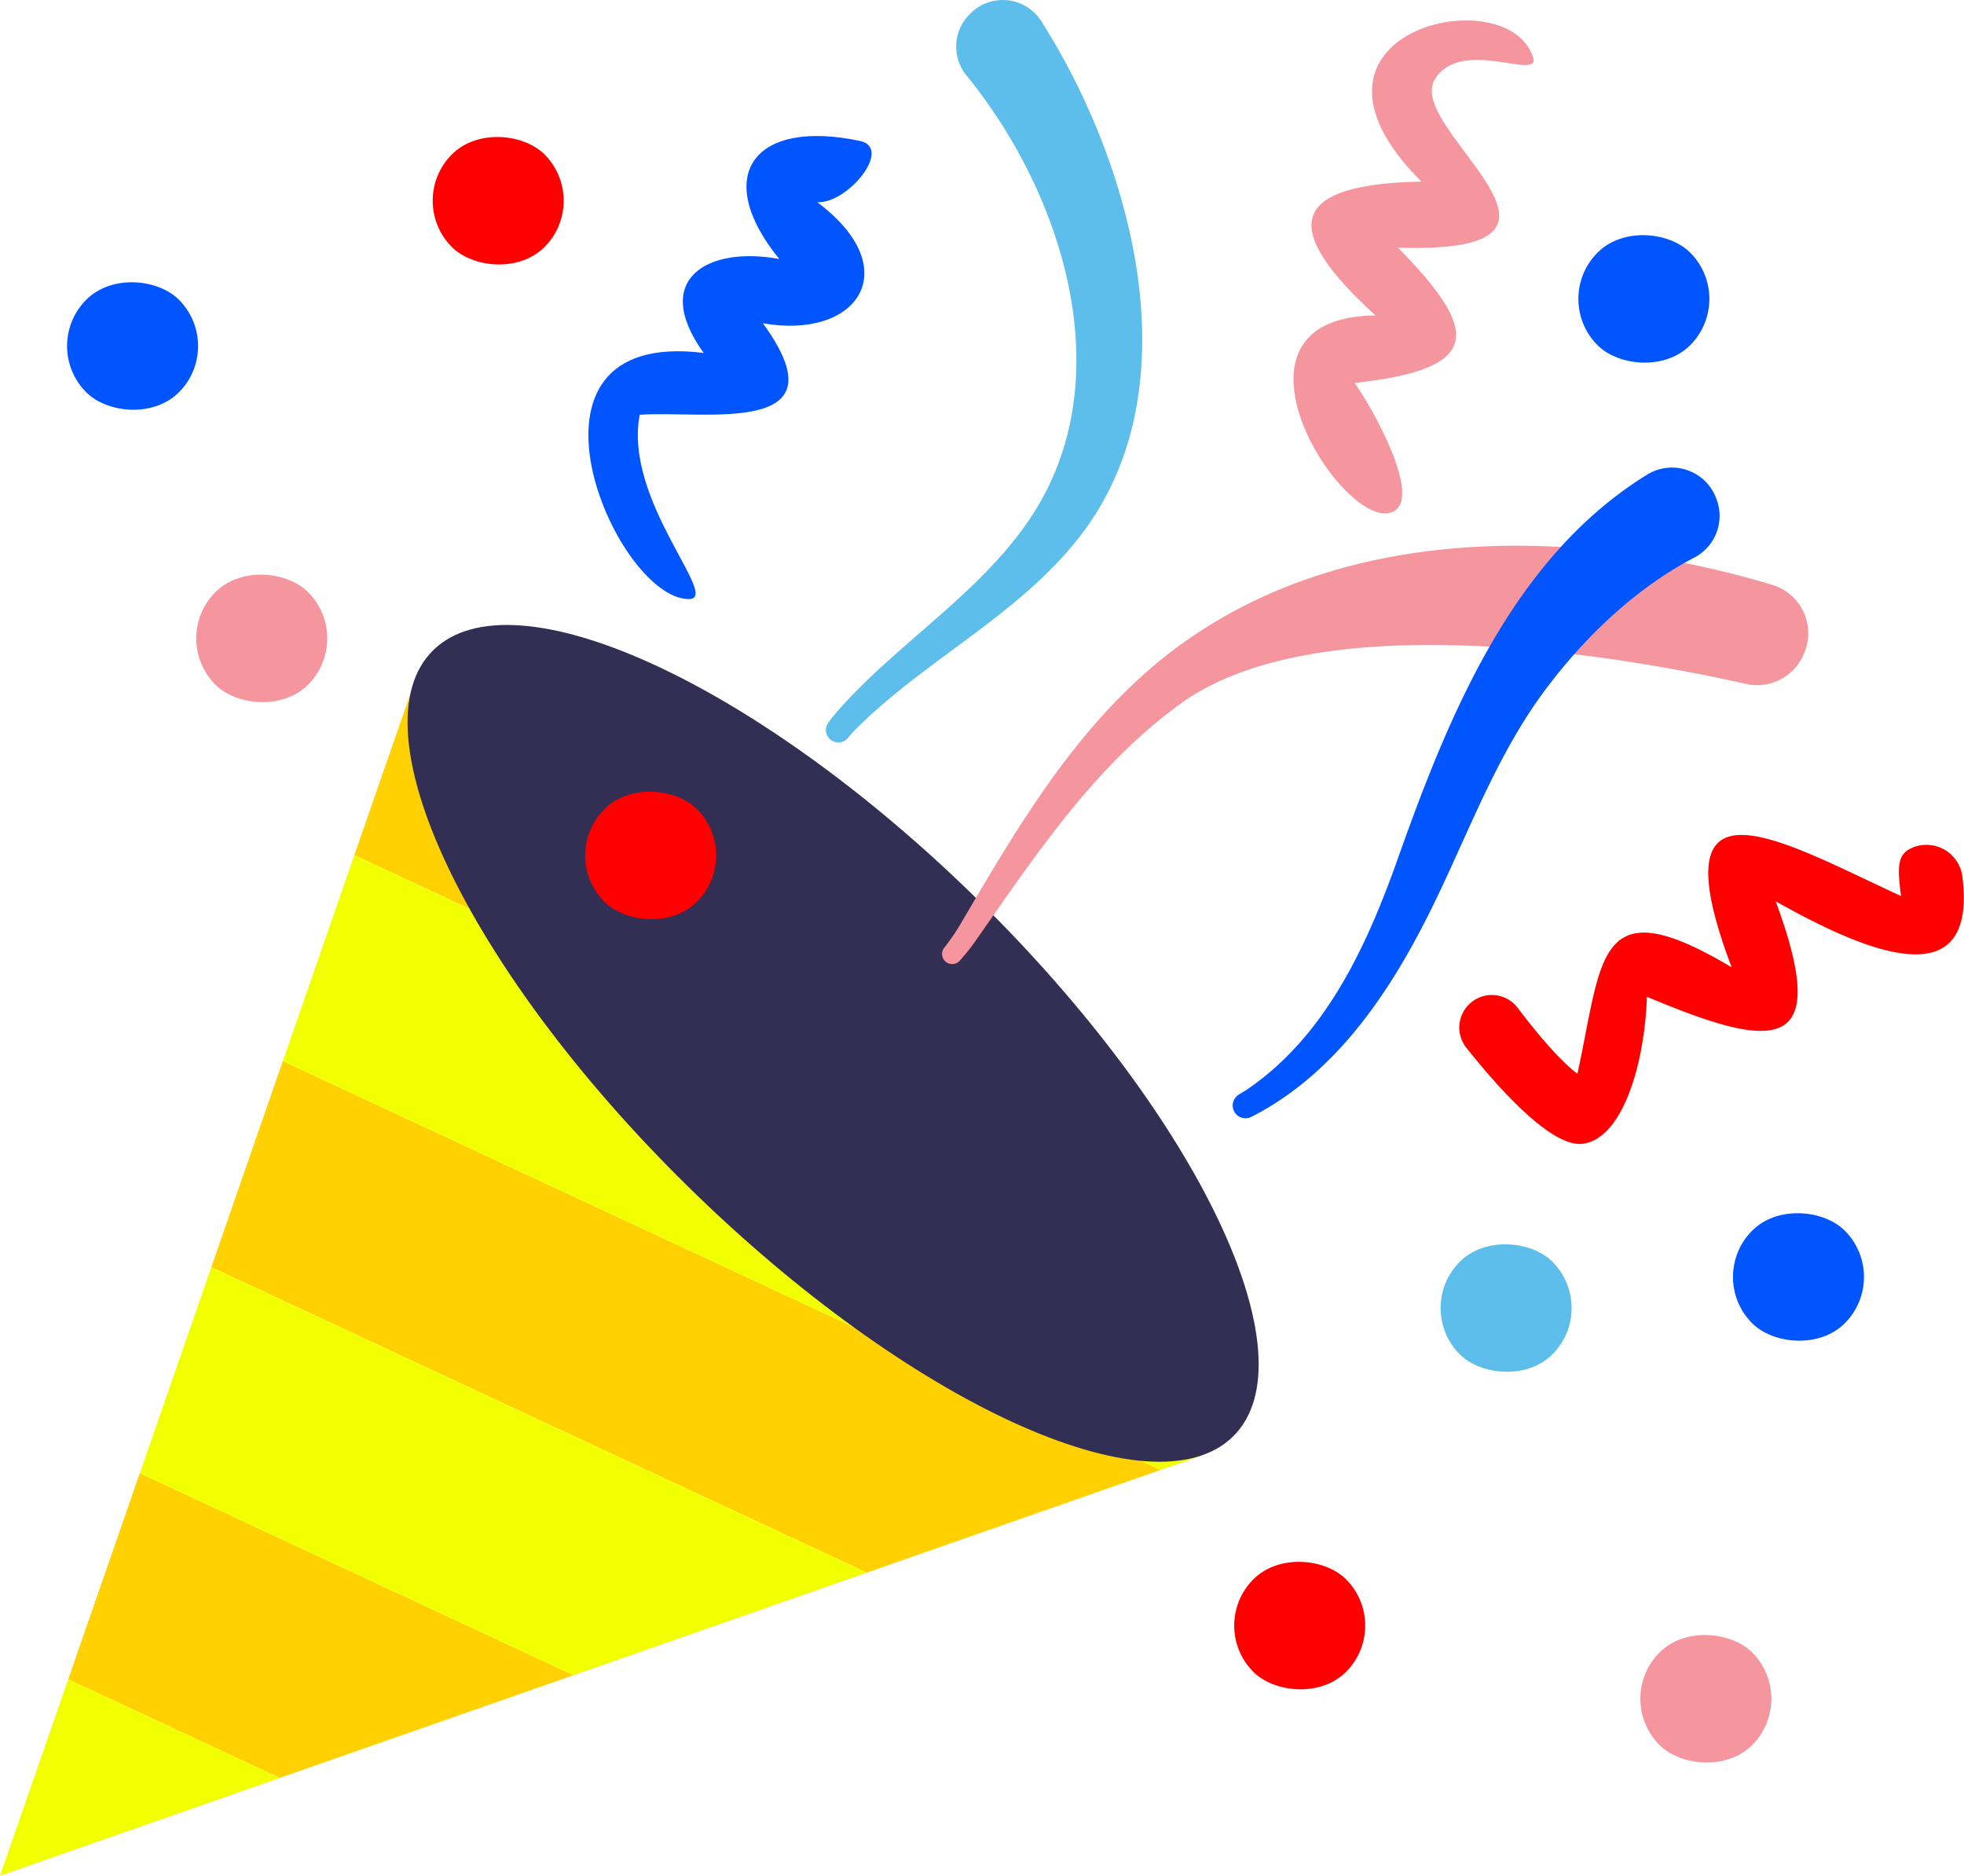 <?xml version="1.0" encoding="UTF-8"?> <svg xmlns="http://www.w3.org/2000/svg" id="Layer_1" data-name="Layer 1" viewBox="0 0 267.38 255.37"> <defs> <style>.cls-1{fill:#f1ff00;}.cls-2{fill:#ffd101;}.cls-2,.cls-5,.cls-7{isolation:isolate;}.cls-3{fill:#332e53;}.cls-4{fill:#05f;}.cls-5{fill:#f5969f;}.cls-6{fill:red;}.cls-7{fill:#5ebeeb;}</style> </defs> <polygon class="cls-1" points="0 255.37 38.11 242.04 9.29 228.61 0 255.37"></polygon> <polygon class="cls-2" points="111.16 145.73 56.98 91.27 48.24 116.42 111.16 145.73"></polygon> <polygon class="cls-1" points="48.24 116.42 38.5 144.47 157.97 200.13 163.38 198.25 111.16 145.73 48.24 116.42"></polygon> <polygon class="cls-2" points="28.77 172.51 118.01 214.1 157.97 200.13 38.5 144.47 28.77 172.51"></polygon> <polygon class="cls-1" points="19.03 200.57 78.07 228.07 118.01 214.1 28.77 172.51 19.03 200.57"></polygon> <polygon class="cls-2" points="19.03 200.57 9.29 228.61 38.11 242.04 78.07 228.07 19.03 200.57"></polygon> <path class="cls-3" d="M152.48,148.06c30.06,29.58,45.58,62.28,34.66,73S143,216.56,112.92,187,67.34,124.7,78.27,114,122.42,118.48,152.48,148.06Z" transform="translate(-19.28 -25.49)"></path> <path class="cls-4" d="M115.08,73.54c-7.27-10.09.62-14.59,10.29-12.79-9.2-11.31-3.53-19.15,11-16.07,4.53,1-1.77,8.61-5.83,8.33,12.18,9.12,5.5,18.76-7.4,16.49,11.41,15.67-8.2,11.81-16.77,12.46-2.24,11.73,11.15,25.09,6.69,25.09C103,107.05,87.15,70.06,115.08,73.54Z" transform="translate(-19.28 -25.49)"></path> <path class="cls-5" d="M208.88,95.17c-6.59,3-25.43-26.48-2.34-26.74C193.28,56.38,195,50.56,212.78,50.21,192.39,29.78,224.61,22.38,228,33.32c1,3.28-9.86-2.88-13.4,3-4.09,6.78,25.08,23.89-5,22.88,11.07,11.27,11.75,16.53-5.91,18.42C206,80.8,213.06,93.29,208.88,95.17Z" transform="translate(-19.28 -25.49)"></path> <path class="cls-6" d="M219.53,162h0a4.4,4.4,0,0,1,6.35.68c2.27,3,5.53,7,8.15,9,3.46-15.87,2.54-25.51,21-14.5-10.45-27.62,6.78-17.19,23.06-9.7-.55-4.09-.41-5.54,1.21-6.43a4.93,4.93,0,0,1,7.15,3.89c2,16.51-13,10.26-25.43,3.25,7.85,21.19-.37,20.21-17.53,13-.29,9-3.23,19.16-8.62,20-4.39.71-12-8.07-16-13.11A4.41,4.41,0,0,1,219.53,162Z" transform="translate(-19.28 -25.49)"></path> <path class="cls-7" d="M166.4,98.38c-8.23,10.71-20.77,16.69-30.28,26.05-.49.49-1,1-1.46,1.6a1.7,1.7,0,0,1-2.72-2c.44-.62.9-1.2,1.37-1.74,8.56-9.74,20.8-16.83,27.42-28.16,10.78-18.44,3-42.57-9.91-58.42a6.21,6.21,0,0,1,.76-8.56l.1-.09A6.2,6.2,0,0,1,161,28.31C173.26,47.52,182,78.12,166.4,98.38Z" transform="translate(-19.28 -25.49)"></path> <path class="cls-5" d="M180.09,121.23C168.31,129.7,160.21,142,152,153.71a29.63,29.63,0,0,1-2.11,2.63,1.38,1.38,0,0,1-2.09-1.79,28.43,28.43,0,0,0,2.21-3.2c7.87-13.41,15.92-27.21,28.41-36.9,22.94-17.79,55.18-17.41,82.17-9.33a6.88,6.88,0,0,1,4.38,9.12l-.07.16a6.88,6.88,0,0,1-7.91,4.2C241.65,115.15,199.38,107.38,180.09,121.23Z" transform="translate(-19.28 -25.49)"></path> <path class="cls-4" d="M229.83,119.17c-7.5,9.93-11.35,21.93-17.1,32.84-5.34,10.18-12.4,20-22.85,25.41l-.35.17a1.74,1.74,0,0,1-1.6-3.08c.33-.2.65-.4,1-.61,10.74-7.24,16.37-19.49,20.57-31.29,7-19.76,15.68-41.16,34-52.49a6.43,6.43,0,0,1,9.42,3.2l.06.17a6.39,6.39,0,0,1-3,7.89C245.07,103.92,237.4,109.13,229.83,119.17Z" transform="translate(-19.28 -25.49)"></path> <rect class="cls-4" x="28.41" y="63.68" width="17.83" height="17.83" rx="8.91" transform="translate(-59.68 22.18) rotate(-45.01)"></rect> <rect class="cls-5" x="46" y="103.48" width="17.83" height="17.83" rx="8.91" transform="translate(-82.67 46.27) rotate(-45)"></rect> <rect class="cls-6" x="78.19" y="43.9" width="17.83" height="17.83" rx="8.91" transform="translate(-31.11 51.59) rotate(-45.01)"></rect> <rect class="cls-7" x="215.41" y="194.65" width="17.83" height="17.83" rx="8.91" transform="translate(-97.52 192.76) rotate(-45)"></rect> <rect class="cls-6" x="187.31" y="237.88" width="17.83" height="17.83" rx="8.91" transform="translate(-136.32 185.55) rotate(-45)"></rect> <rect class="cls-5" x="242.6" y="247.85" width="17.83" height="17.83" rx="8.91" transform="translate(-127.17 227.56) rotate(-45)"></rect> <rect class="cls-4" x="255.21" y="190.42" width="17.83" height="17.83" rx="8.91" transform="translate(-82.87 219.66) rotate(-45)"></rect> <rect class="cls-4" x="234.17" y="57.27" width="17.83" height="17.83" rx="8.91" transform="translate(5.11 165.78) rotate(-45)"></rect> <rect class="cls-6" x="98.95" y="133.03" width="17.83" height="17.83" rx="8.91" transform="translate(-88.06 92.36) rotate(-45)"></rect> </svg> 